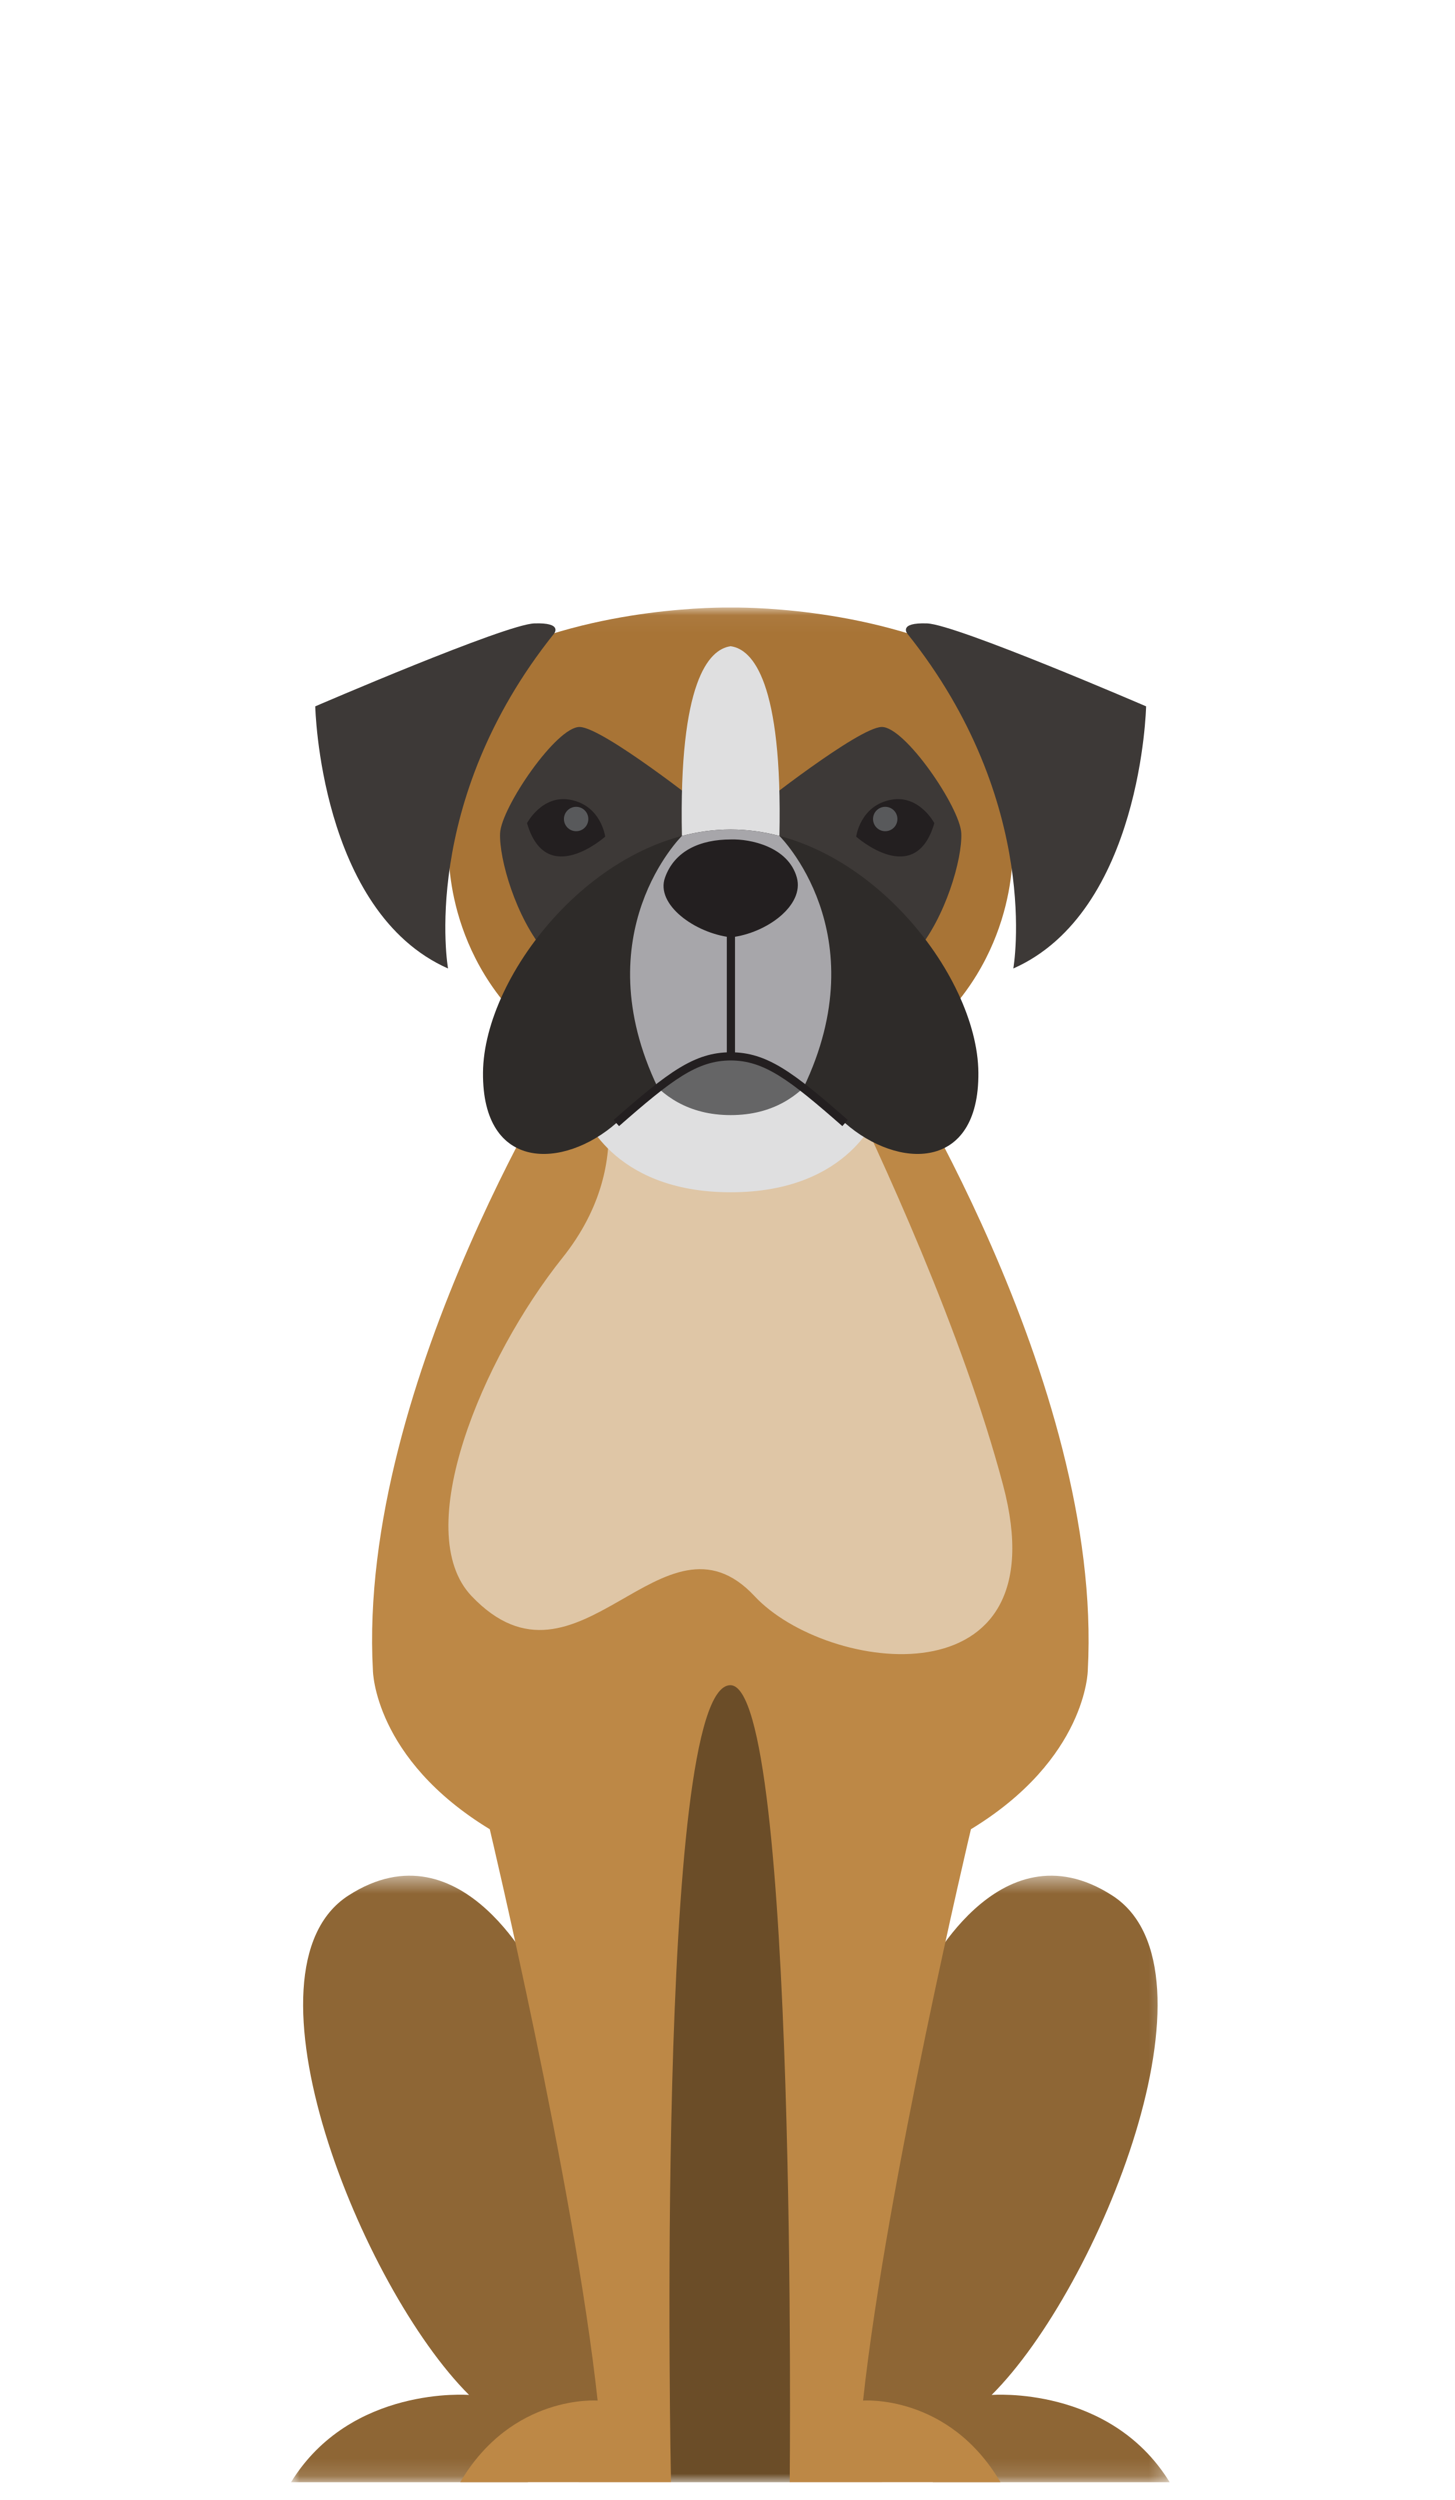 <svg height="146" viewBox="0 0 85 146" width="85" xmlns="http://www.w3.org/2000/svg" xmlns:xlink="http://www.w3.org/1999/xlink"><mask id="a" fill="#fff"><path d="m.271.384h19.806v54.616h-19.806z" fill="#fff" fill-rule="evenodd"/></mask><mask id="b" fill="#fff"><path d="m.027.448h20.697v35.422h-20.697z" fill="#fff" fill-rule="evenodd"/></mask><mask id="c" fill="#fff"><path d="m0 .448h20.697v35.422h-20.697z" fill="#fff" fill-rule="evenodd"/></mask><mask id="d" fill="#fff"><path d="m.148.042h37.685v25.214h-37.685z" fill="#fff" fill-rule="evenodd"/></mask><mask id="e" fill="#fff"><path d="m0 109.958h51.333v-109.48h-51.333z" fill="#fff" fill-rule="evenodd"/></mask><g fill="none" fill-rule="evenodd" transform="translate(17 35)"><path d="m.271 43.632 5.188 11.368h6.937l7.682-10.34s-5.331-13.749-6.068-15.911c-.737-2.163-3.835-28.366-3.835-28.366l-9.903 32.657z" fill="#6b4d28" mask="url(#a)" transform="translate(16.739 54.958)"/><path d="m6.287 6.476s4.357-9.199 11.082-4.87c6.725 4.329-.747 22.895-7.047 29.166 0 0 6.921-.566 10.402 5.098l-13.826-.001-5.494-3.589s-1.336-13.456-1.377-14.795c-.041-1.338 2.841-8.226 2.841-8.226z" fill="#8e6635" mask="url(#b)" transform="translate(30.609 74.089)"/><path d="m14.437 6.476s-4.357-9.199-11.082-4.87c-6.725 4.329.747 22.895 7.047 29.166 0 0-6.921-.566-10.402 5.098l13.826-.001 5.494-3.589s1.336-13.456 1.377-14.795c.041-1.338-2.841-8.226-2.841-8.226z" fill="#8e6635" mask="url(#c)" transform="translate(0 74.089)"/><path d="m34.611 25.719h-17.889s-12.865 19.906-11.937 36.831c0 0 .05 5.153 6.827 9.274 0 0 4.933 20.756 6.301 33.367 0 0-4.984-.398-8.026 4.764l12.312.003s-.968-46.546 3.468-46.546c3.943 0 3.468 46.546 3.468 46.546l12.312-.003c-3.042-5.162-8.027-4.764-8.027-4.764 1.368-12.611 6.301-33.367 6.301-33.367 6.777-4.121 6.827-9.274 6.827-9.274.928-16.925-11.937-36.831-11.937-36.831" fill="#bd8846"/><path d="m15.858 38.453c-4.687 5.87-8.918 15.968-5.305 19.76 6.231 6.539 11.174-5.738 16.529 0 4.219 4.521 17.919 6.346 14.52-6.475-2.358-8.895-7.102-19.2-9.787-24.679h-14.105s2.835 5.525-1.852 11.395" fill="#dfc6a6"/><path d="m31.324 26.268-5.638-1.995-5.637 1.995-3.705 1.995.712 1.662s1.586 4.702 8.63 4.702c7.043 0 8.63-4.702 8.63-4.702l.713-1.662z" fill="#dfdfe0"/><path d="m29.69 21.762-4.004-1.995-4.004 1.995-2.631 1.995.506 1.662s1.127 4.702 6.129 4.702c5.003 0 6.129-4.702 6.129-4.702l.506-1.662z" fill="#656566"/><path d="m33.128 3.028c-6.341-3.101-13.763-2.986-14.138-2.986-.374 0-7.796-.115-14.137 2.986-6.507 3.182-4.369 5.272-4.369 5.272l2.042 5.699s-.428 6.554 5.414 11.256l9.071-6.459 1.979-3.533 1.979 3.533 9.072 6.459c5.842-4.702 5.414-11.256 5.414-11.256l2.042-5.699s2.137-2.09-4.369-5.272" fill="#a87436" mask="url(#d)" transform="translate(6.696 .437)"/><path d="m15.366 2.005s.552-.662-1.157-.599c-1.71.063-12.792 4.844-12.792 4.844s.253 11.984 7.757 15.309c0 0-1.722-9.662 6.192-19.555" fill="#3d3937"/><path d="m24.151 12.172s-5.921-4.686-7.282-4.718c-1.362-.032-4.591 4.718-4.654 6.206-.064 1.488.918 4.939 2.66 6.966 1.741 2.026 2.723-2.565 2.723-2.565s4.085-1.678 4.306-1.868c.222-.19 1.551-.918 1.678-1.266s.57-2.755.57-2.755" fill="#3d3937"/><path d="m13.788 13.071s.871-1.661 2.504-1.37c1.83.326 2.062 2.158 2.062 2.158s-3.445 3.072-4.566-.789" fill="#231f20"/><path d="m17.37 12.829c0-.393-.319-.712-.712-.712-.394 0-.713.319-.713.712 0 .394.319.713.713.713.393 0 .712-.319.712-.713" fill="#58595b"/><path d="m36.006 2.005s-.552-.662 1.157-.599c1.71.063 12.792 4.844 12.792 4.844s-.253 11.984-7.758 15.309c0 0 1.722-9.662-6.192-19.555" fill="#3d3937"/><path d="m27.221 12.172s5.921-4.686 7.283-4.718c1.361-.032 4.591 4.718 4.654 6.206.064 1.488-.918 4.939-2.66 6.966-1.741 2.026-2.723-2.565-2.723-2.565s-4.084-1.678-4.306-1.868c-.221-.19-1.551-.918-1.678-1.266-.126-.348-.57-2.755-.57-2.755" fill="#3d3937"/><path d="m25.702 2.741v-.005c-.006.001-.011.002-.016.002-.005-0-.011-.001-.016-.002v.005c-1.265.185-3.021 2.065-2.833 11.076l2.833.502v.006l.016-.003.016.003v-.006l2.832-.502c.188-9.011-1.568-10.891-2.832-11.076" fill="#dfdfe0"/><path d="m25.686 13.439c-.005 0-.01 0-.016 0-7.728.023-14.407 8.416-14.454 14.202-.047 5.794 4.703 5.65 7.79 2.943 3.079-2.7 4.599-3.888 6.68-3.894 2.082.006 3.602 1.194 6.681 3.894 3.087 2.707 7.837 2.851 7.79-2.943-.047-5.786-6.727-14.179-14.454-14.202" fill="#2e2b29"/><path d="m37.584 13.071s-.872-1.661-2.504-1.37c-1.83.326-2.062 2.158-2.062 2.158s3.445 3.072 4.566-.789" fill="#231f20"/><path d="m34.002 12.829c0-.393.319-.712.712-.712.394 0 .713.319.713.712 0 .394-.319.713-.713.713-.393 0-.712-.319-.712-.713" fill="#58595b"/><path d="m28.534 13.817c-.921-.242-1.868-.375-2.832-.378v-0c-.006 0-.011 0-.016 0-.005 0-.011-0-.016-0v0c-.964.003-1.912.136-2.833.378-.005.005-5.75 5.673-1.4 14.717 1.621-1.262 2.799-1.84 4.248-1.844 1.45.004 2.628.582 4.249 1.844 4.349-9.044-1.395-14.712-1.4-14.717" fill="#a7a6aa"/><g fill="#231f20"><path d="m25.46 26.69h.478v-7.435h-.478z" mask="url(#e)"/><path d="m29.552 16.253c-.501-1.817-2.74-2.267-3.852-2.231-1.795 0-3.294.662-3.852 2.231-.558 1.569 1.743 3.242 3.852 3.487 2.109-.244 4.295-1.881 3.852-3.487" mask="url(#e)"/><path d="m19.163 30.764-.315-.36c3.198-2.805 4.712-3.947 6.838-3.954 2.127.007 3.641 1.149 6.839 3.954l-.316.36c-3.102-2.72-4.56-3.829-6.523-3.835-1.961.006-3.42 1.115-6.523 3.835" mask="url(#e)"/></g></g></svg>